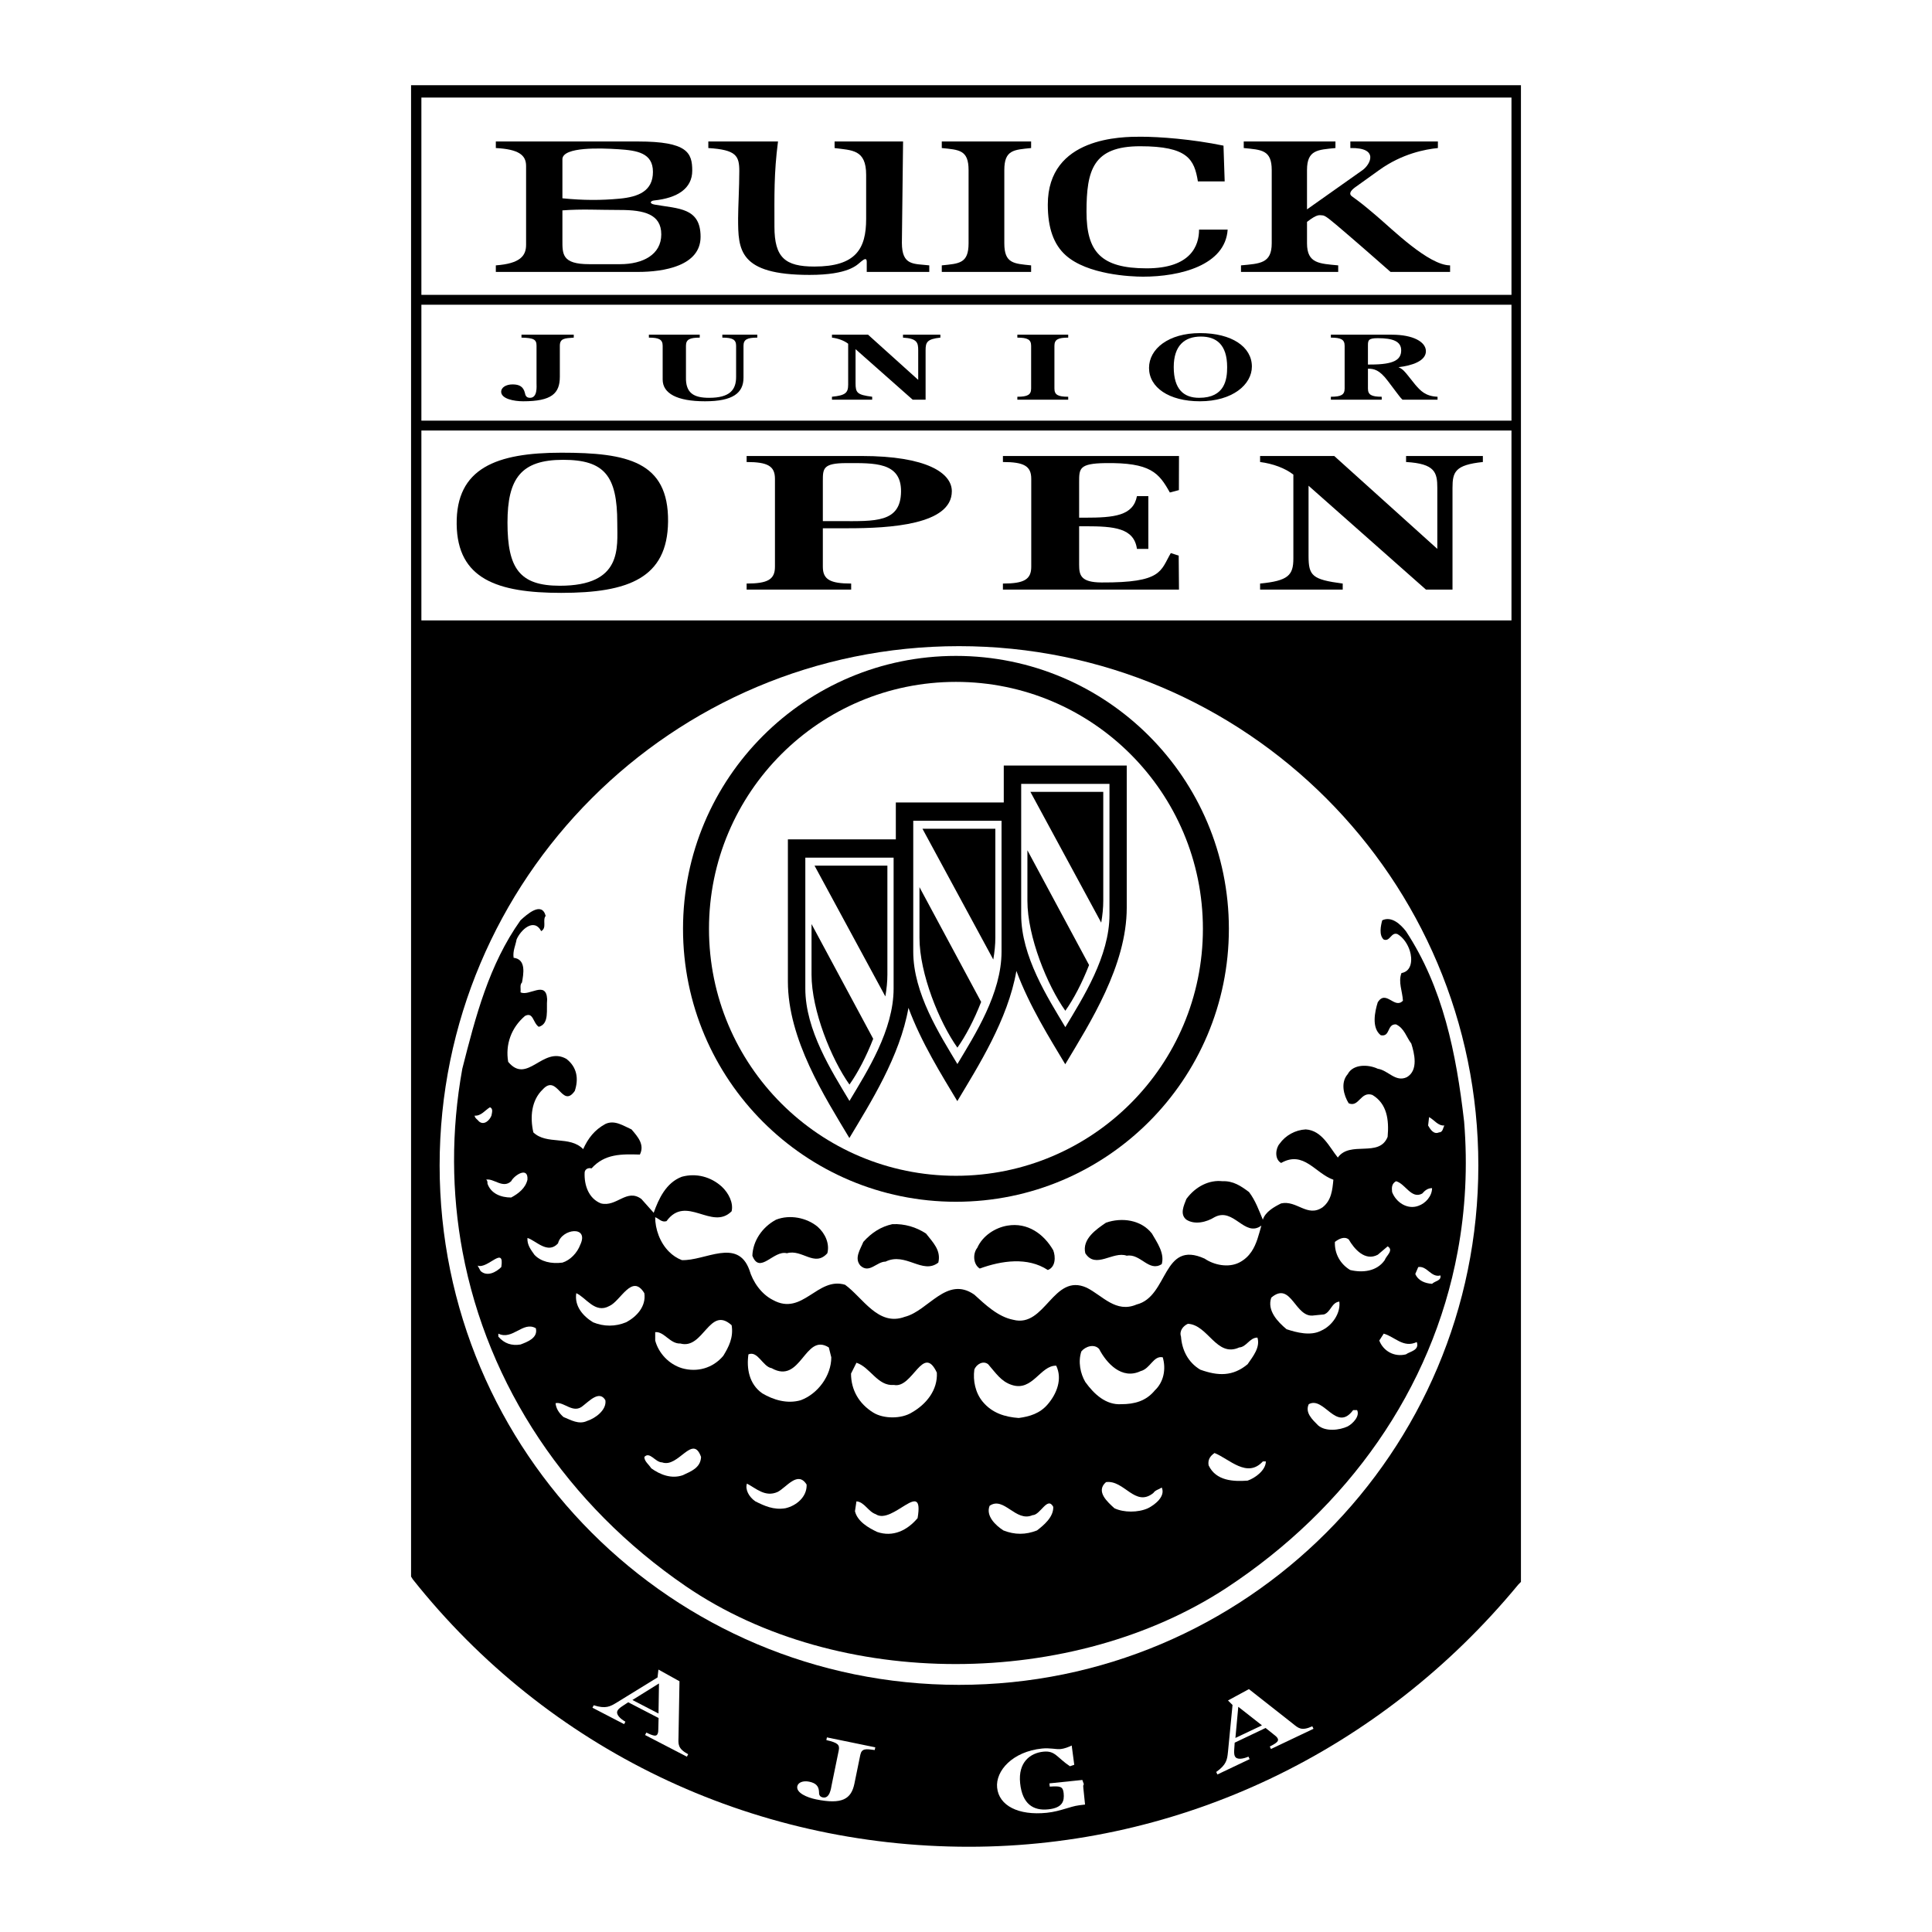 <?xml version="1.0" encoding="utf-8"?>
<!-- Generator: Adobe Illustrator 13.0.0, SVG Export Plug-In . SVG Version: 6.00 Build 14948)  -->
<!DOCTYPE svg PUBLIC "-//W3C//DTD SVG 1.0//EN" "http://www.w3.org/TR/2001/REC-SVG-20010904/DTD/svg10.dtd">
<svg version="1.0" id="Layer_1" xmlns="http://www.w3.org/2000/svg" xmlns:xlink="http://www.w3.org/1999/xlink" x="0px" y="0px"
	 width="192.756px" height="192.756px" viewBox="0 0 192.756 192.756" enable-background="new 0 0 192.756 192.756"
	 xml:space="preserve">
<g>
	<polygon fill-rule="evenodd" clip-rule="evenodd" fill="#FFFFFF" points="0,0 192.756,0 192.756,192.756 0,192.756 0,0 	"/>
	<path fill-rule="evenodd" clip-rule="evenodd" d="M41.012,8.504v148.789l0.167,0.27c13.465,16.961,33.69,26.689,55.488,26.689
		c21.115,0,41.093-9.533,54.812-26.156l0.266-0.273V8.504H41.012L41.012,8.504z"/>
	<path fill-rule="evenodd" clip-rule="evenodd" fill="#FFFFFF" d="M95.678,168.098c28.617,0,51.816-23.199,51.816-51.816
		c0-28.616-23.199-51.815-51.816-51.815s-51.816,23.2-51.816,51.815C43.862,144.898,67.062,168.098,95.678,168.098L95.678,168.098z"
		/>
	<polygon fill-rule="evenodd" clip-rule="evenodd" fill="#FFFFFF" points="42.042,61.898 150.8,61.898 150.8,42.952 42.042,42.952 
		42.042,61.898 	"/>
	<polygon fill-rule="evenodd" clip-rule="evenodd" fill="#FFFFFF" points="150.8,9.734 42.042,9.734 42.042,29.418 150.8,29.418 
		150.8,9.734 	"/>
	<polygon fill-rule="evenodd" clip-rule="evenodd" fill="#FFFFFF" points="42.042,30.403 42.042,41.968 150.8,41.968 150.8,30.403 
		42.042,30.403 	"/>
	<path fill-rule="evenodd" clip-rule="evenodd" d="M146.075,111.896c-0.787-6.84-2.115-13.385-5.807-18.995
		c-0.541-0.689-1.427-1.525-2.362-1.083c-0.147,0.542-0.344,1.477,0.147,1.919c0.641,0.247,0.738-0.787,1.378-0.541
		c0.591,0.344,1.034,1.034,1.23,1.673c0.246,0.788,0.246,2.018-0.837,2.214c-0.344,0.887,0.099,1.82,0.147,2.756
		c-0.836,0.887-1.673-1.131-2.509,0.148c-0.296,0.936-0.64,2.559,0.295,3.297c0.984,0.197,0.591-1.133,1.525-1.082
		c0.837,0.393,1.034,1.279,1.525,1.918c0.296,0.936,0.738,2.658-0.442,3.348c-1.132,0.541-1.87-0.689-2.903-0.838
		c-0.936-0.443-2.461-0.492-3.002,0.541c-0.738,0.838-0.394,2.117,0.099,2.904c1.033,0.443,1.181-1.23,2.361-0.836
		c1.477,0.885,1.674,2.51,1.525,4.182c-0.836,2.117-3.739,0.346-4.97,2.068c-0.837-1.033-1.575-2.707-3.199-2.807
		c-1.033,0.051-2.018,0.592-2.608,1.428c-0.394,0.443-0.541,1.525,0.148,1.92c2.264-1.279,3.396,1.033,5.216,1.672
		c-0.098,1.035-0.196,2.068-1.082,2.756c-1.525,1.033-2.56-0.736-4.134-0.393c-0.689,0.344-1.575,0.836-1.821,1.623
		c-0.394-0.934-0.738-1.918-1.378-2.756c-0.787-0.59-1.574-1.131-2.657-1.082c-1.279-0.148-2.657,0.492-3.593,1.771
		c-0.246,0.641-0.688,1.525,0,2.066c0.837,0.541,2.018,0.246,2.806-0.246c1.919-1.033,3.002,2.068,4.675,0.838
		c-0.254,0.887-0.466,1.834-0.992,2.607c-0.292,0.428-0.679,0.803-1.223,1.082c-1.082,0.543-2.51,0.246-3.444-0.393
		c-4.232-1.92-3.593,3.789-6.791,4.576c-2.067,0.887-3.396-0.887-4.971-1.674c-3.347-1.525-4.134,4.037-7.332,3.199
		c-1.526-0.295-2.806-1.525-3.888-2.51c-2.756-1.92-4.577,1.625-6.938,2.215c-2.658,0.984-4.183-1.92-5.955-3.199
		c-2.756-0.836-4.232,3.15-7.185,1.525c-1.181-0.59-2.018-1.82-2.362-3.002c-1.182-3.248-4.429-0.885-6.742-0.984
		c-0.493-0.191-0.917-0.48-1.272-0.836c-0.923-0.92-1.385-2.271-1.385-3.445c0.393,0.148,0.64,0.543,1.131,0.395
		c1.969-2.707,4.527,0.984,6.496-0.984c0.197-0.836-0.295-1.82-0.984-2.461c-1.083-0.984-2.559-1.377-3.986-0.984
		c-1.575,0.592-2.313,2.215-2.805,3.594l-1.23-1.379c-1.477-1.082-2.46,0.836-4.036,0.443c-1.23-0.492-1.673-1.82-1.624-3.051
		c0-0.346,0.345-0.541,0.689-0.443c1.329-1.477,3.002-1.428,4.823-1.379c0.492-0.982-0.197-1.771-0.836-2.51
		c-0.788-0.344-1.673-0.982-2.608-0.541c-1.083,0.592-1.723,1.428-2.215,2.51c-1.329-1.377-3.642-0.393-4.97-1.672
		c-0.345-1.527-0.197-3.199,0.935-4.281c1.476-1.625,1.919,1.967,3.199,0.146c0.394-1.182,0.246-2.361-0.837-3.199
		c-2.362-1.328-3.888,2.609-5.807,0.297c-0.295-1.723,0.295-3.396,1.673-4.578c0.837-0.441,0.788,0.689,1.378,1.084
		c1.083-0.297,0.738-1.723,0.837-2.756c-0.099-1.92-1.821-0.246-2.658-0.689c0.049-0.346-0.098-0.738,0.148-0.984
		c0.147-0.836,0.442-2.313-0.837-2.46c-0.099-0.689,0.197-1.23,0.295-1.821c0.394-0.935,1.722-2.214,2.46-0.836
		c0.591-0.344,0.099-1.083,0.443-1.525c-0.394-1.477-1.87-0.147-2.51,0.443c-3.149,4.429-4.478,9.595-5.807,14.812
		c-1.126,6.234-1.075,12.387,0.026,18.258c2.504,13.359,10.438,25.264,22.267,33.365c15.255,10.434,38.631,10.236,53.985,0.148
		c12.048-7.932,20.474-19.748,23.027-33.514C146.207,120.719,146.441,116.371,146.075,111.896L146.075,111.896z"/>
	<path fill-rule="evenodd" clip-rule="evenodd" fill="#FFFFFF" d="M49.031,111.307c-0.197,0.492-0.738,0.984-1.23,0.59
		c-0.147-0.195-0.443-0.344-0.443-0.59c0.64,0.049,1.033-0.541,1.526-0.836C49.228,110.617,49.08,111.012,49.031,111.307
		L49.031,111.307z"/>
	<path fill-rule="evenodd" clip-rule="evenodd" fill="#FFFFFF" d="M144.106,112.291c-0.146,0.246-0.146,0.689-0.541,0.689
		c-0.541,0.244-0.886-0.346-1.082-0.689l0.098-0.838C143.123,111.75,143.468,112.34,144.106,112.291L144.106,112.291z"/>
	<path fill-rule="evenodd" clip-rule="evenodd" fill="#FFFFFF" d="M52.623,117.703c-0.197,0.838-0.886,1.379-1.624,1.773
		c-1.033,0-2.018-0.395-2.362-1.379c0-0.148,0-0.344-0.147-0.395c0.738-0.195,1.673,0.936,2.51,0.148
		C51.294,117.262,52.722,116.326,52.623,117.703L52.623,117.703z"/>
	<path fill-rule="evenodd" clip-rule="evenodd" fill="#FFFFFF" d="M141.893,119.082c0.295-0.344,0.591-0.541,0.984-0.541
		c0,0.787-0.64,1.525-1.378,1.771c-1.083,0.393-2.215-0.346-2.608-1.379c-0.049-0.443-0.049-0.836,0.394-1.082
		C140.219,118.098,140.81,119.672,141.893,119.082L141.893,119.082z"/>
	<path fill-rule="evenodd" clip-rule="evenodd" d="M81.56,122.379c0.787,0.689,1.23,1.723,0.984,2.658
		c-1.279,1.426-2.509-0.443-4.035,0c-1.329-0.346-2.707,2.164-3.445,0.246c0.049-1.477,0.984-2.855,2.362-3.594
		C78.804,121.148,80.477,121.492,81.56,122.379L81.56,122.379z"/>
	<path fill-rule="evenodd" clip-rule="evenodd" d="M114.925,123.068c0.541,0.934,1.279,1.969,0.984,3.051
		c-1.279,0.836-2.116-1.082-3.494-0.836c-1.378-0.492-3.101,1.377-4.134-0.246c-0.345-1.428,1.132-2.412,2.066-3.051
		C111.923,121.443,113.842,121.689,114.925,123.068L114.925,123.068z"/>
	<path fill-rule="evenodd" clip-rule="evenodd" d="M92.386,123.068c0.689,0.885,1.526,1.672,1.23,2.902
		c-1.575,1.23-3.248-1.082-5.266-0.098c-0.886,0-1.624,1.23-2.51,0.395c-0.64-0.738,0-1.625,0.295-2.363
		c0.836-0.936,1.771-1.525,2.903-1.771C90.27,122.084,91.401,122.428,92.386,123.068L92.386,123.068z"/>
	<path fill-rule="evenodd" clip-rule="evenodd" d="M105.082,124.74c0.246,0.641,0.246,1.674-0.541,1.969
		c-2.018-1.328-4.626-0.934-6.791-0.146c-0.689-0.443-0.689-1.525-0.246-2.068c0.541-1.229,1.82-2.018,3.002-2.213
		C102.523,121.936,104.147,123.117,105.082,124.74L105.082,124.74z"/>
	<path fill-rule="evenodd" clip-rule="evenodd" fill="#FFFFFF" d="M57.889,124.199c-0.295,0.789-0.984,1.525-1.771,1.771
		c-1.132,0.148-2.166-0.098-2.805-0.787c-0.344-0.492-0.738-0.984-0.689-1.672c0.837,0.246,2.018,1.672,3.051,0.541
		C56.019,122.576,58.824,122.23,57.889,124.199L57.889,124.199z"/>
	<path fill-rule="evenodd" clip-rule="evenodd" fill="#FFFFFF" d="M137.464,125.184l0.983-0.836c0.64,0.393-0.147,0.936-0.295,1.377
		c-0.787,1.133-2.214,1.279-3.444,0.984c-0.984-0.59-1.575-1.623-1.525-2.805c0.393-0.295,0.935-0.59,1.378-0.246
		C135.102,124.594,136.184,125.873,137.464,125.184L137.464,125.184z"/>
	<path fill-rule="evenodd" clip-rule="evenodd" fill="#FFFFFF" d="M50.015,126.414c-0.541,0.541-1.427,0.984-2.067,0.395
		l-0.295-0.541C48.637,126.66,50.359,124.199,50.015,126.414L50.015,126.414z"/>
	<path fill-rule="evenodd" clip-rule="evenodd" fill="#FFFFFF" d="M143.714,127.25c0.098,0.543-0.542,0.543-0.837,0.838
		c-0.689-0.049-1.378-0.295-1.673-0.984l0.295-0.689C142.385,126.268,142.778,127.498,143.714,127.25L143.714,127.25z"/>
	<path fill-rule="evenodd" clip-rule="evenodd" fill="#FFFFFF" d="M64.286,129.021c0.197,1.33-0.787,2.363-1.821,2.904
		c-1.083,0.443-2.214,0.443-3.297,0c-1.033-0.639-1.87-1.623-1.673-2.904c0.984,0.443,1.87,2.068,3.297,1.281
		C61.924,129.811,63.056,127.004,64.286,129.021L64.286,129.021z"/>
	<path fill-rule="evenodd" clip-rule="evenodd" fill="#FFFFFF" d="M132.1,131.139c0.688-0.246,0.738-1.182,1.525-1.279
		c0.147,1.131-0.688,2.41-1.82,2.904c-1.034,0.541-2.412,0.195-3.445-0.148c-0.886-0.738-1.969-1.871-1.525-3.15
		c2.018-1.723,2.362,2.117,4.281,1.771L132.1,131.139L132.1,131.139z"/>
	<path fill-rule="evenodd" clip-rule="evenodd" fill="#FFFFFF" d="M72.997,132.221c0.197,1.23-0.295,2.166-0.836,3.051
		c-1.033,1.23-2.608,1.674-4.134,1.23c-1.279-0.393-2.313-1.475-2.657-2.756v-0.836c0.886-0.098,1.476,1.182,2.51,1.133
		C70.191,134.682,70.782,130.203,72.997,132.221L72.997,132.221z"/>
	<path fill-rule="evenodd" clip-rule="evenodd" fill="#FFFFFF" d="M123.635,134.436c0.738-0.049,1.034-0.984,1.821-0.984
		c0.295,0.984-0.443,1.871-0.984,2.658c-1.477,1.23-2.952,1.18-4.725,0.541c-1.229-0.738-1.82-1.969-1.919-3.297
		c-0.197-0.59,0.246-1.084,0.689-1.279C120.535,132.172,121.371,135.469,123.635,134.436L123.635,134.436z"/>
	<path fill-rule="evenodd" clip-rule="evenodd" fill="#FFFFFF" d="M53.46,132.518c0.246,0.982-0.886,1.377-1.526,1.623
		c-0.886,0.148-1.624-0.098-2.214-0.787v-0.295C51.146,133.746,52.18,131.779,53.46,132.518L53.46,132.518z"/>
	<path fill-rule="evenodd" clip-rule="evenodd" fill="#FFFFFF" d="M141.352,133.895c0.295,0.836-0.689,0.936-1.083,1.23
		c-1.182,0.295-2.264-0.346-2.657-1.379l0.442-0.688C139.137,133.354,140.022,134.533,141.352,133.895L141.352,133.895z"/>
	<path fill-rule="evenodd" clip-rule="evenodd" fill="#FFFFFF" d="M82.938,135.42c0,1.82-1.329,3.643-3.051,4.281
		c-1.378,0.395-2.756-0.049-3.838-0.689c-1.329-0.934-1.575-2.51-1.378-3.887c0.935-0.395,1.427,1.23,2.313,1.377
		c2.953,1.674,3.297-3.592,5.708-2.066L82.938,135.42L82.938,135.42z"/>
	<path fill-rule="evenodd" clip-rule="evenodd" fill="#FFFFFF" d="M113.793,136.799c0.984-0.246,1.279-1.576,2.215-1.379
		c0.344,1.182,0.098,2.461-0.788,3.297c-0.886,1.084-2.066,1.379-3.346,1.379c-1.526,0.098-2.707-0.984-3.593-2.215
		c-0.492-0.838-0.738-2.018-0.394-3.051c0.394-0.492,1.279-0.787,1.771-0.246C110.397,136.01,111.923,137.684,113.793,136.799
		L113.793,136.799z"/>
	<path fill-rule="evenodd" clip-rule="evenodd" fill="#FFFFFF" d="M89.187,138.176c1.87,0.395,2.904-4.184,4.282-1.23
		c0.098,1.723-1.034,3.15-2.51,3.986c-1.033,0.641-2.805,0.641-3.838,0c-1.427-0.887-2.214-2.264-2.214-3.889l0.542-1.082
		C86.825,136.404,87.563,138.324,89.187,138.176L89.187,138.176z"/>
	<path fill-rule="evenodd" clip-rule="evenodd" fill="#FFFFFF" d="M100.948,138.176c2.067,0.689,2.854-1.969,4.43-1.92
		c0.64,1.33,0.049,2.807-0.837,3.84c-0.787,0.934-1.821,1.23-2.903,1.377c-1.378-0.098-2.657-0.492-3.593-1.623
		c-0.738-0.887-0.984-2.117-0.836-3.199c0.197-0.541,0.886-0.936,1.378-0.541C99.324,136.945,99.866,137.832,100.948,138.176
		L100.948,138.176z"/>
	<path fill-rule="evenodd" clip-rule="evenodd" fill="#FFFFFF" d="M60.399,139.701c0.147,0.984-1.034,1.82-1.821,2.066
		c-0.836,0.395-1.624-0.098-2.362-0.393c-0.443-0.395-0.738-0.836-0.788-1.379c0.837-0.195,1.771,1.133,2.756,0.246
		C58.774,139.801,59.808,138.668,60.399,139.701L60.399,139.701z"/>
	<path fill-rule="evenodd" clip-rule="evenodd" fill="#FFFFFF" d="M135.003,140.686h0.394c0.296,0.592-0.394,1.328-0.935,1.625
		c-0.837,0.393-2.215,0.541-2.953-0.1c-0.59-0.59-1.328-1.279-0.935-2.115C132.1,139.258,133.33,142.949,135.003,140.686
		L135.003,140.686z"/>
	<path fill-rule="evenodd" clip-rule="evenodd" fill="#FFFFFF" d="M69.945,145.361c-0.049,1.082-0.984,1.426-1.82,1.82
		c-1.132,0.395-2.264-0.049-3.15-0.689c-0.246-0.393-0.689-0.688-0.689-1.131c0.542-0.592,1.083,0.541,1.771,0.541
		C67.682,146.492,69.109,142.998,69.945,145.361L69.945,145.361z"/>
	<path fill-rule="evenodd" clip-rule="evenodd" fill="#FFFFFF" d="M125.997,145.805h0.296c0,0.885-1.083,1.672-1.821,1.918
		c-1.378,0.098-3.149,0.049-3.888-1.525c-0.099-0.541,0.147-0.936,0.591-1.23C122.651,145.557,124.423,147.525,125.997,145.805
		L125.997,145.805z"/>
	<path fill-rule="evenodd" clip-rule="evenodd" fill="#FFFFFF" d="M80.477,148.117c0.049,1.23-1.033,2.115-2.116,2.361
		c-1.181,0.197-2.116-0.246-3.002-0.689c-0.64-0.441-1.034-1.18-0.837-1.771c0.935,0.492,1.821,1.379,3.051,0.838
		C78.459,148.412,79.591,146.689,80.477,148.117L80.477,148.117z"/>
	<path fill-rule="evenodd" clip-rule="evenodd" fill="#FFFFFF" d="M115.072,148.953c0.197-0.295,0.541-0.344,0.837-0.541
		c0.394,0.887-0.689,1.723-1.378,2.066c-0.984,0.443-2.411,0.443-3.347,0c-0.64-0.59-1.919-1.672-0.837-2.607
		C112.169,147.625,113.252,150.43,115.072,148.953L115.072,148.953z"/>
	<path fill-rule="evenodd" clip-rule="evenodd" fill="#FFFFFF" d="M87.366,151.068c1.673,1.133,4.872-3.689,4.183,0.395
		c-1.033,1.23-2.46,1.92-4.035,1.379c-0.836-0.395-1.968-1.033-2.214-2.068l0.147-0.984
		C86.234,149.84,86.628,150.822,87.366,151.068L87.366,151.068z"/>
	<path fill-rule="evenodd" clip-rule="evenodd" fill="#FFFFFF" d="M103.016,151.168c0.787,0,1.477-1.92,2.066-0.836
		c0.05,1.033-0.983,1.869-1.624,2.361c-1.132,0.443-2.214,0.443-3.346,0c-0.837-0.541-1.771-1.477-1.378-2.461
		C100.161,149.248,101.343,151.906,103.016,151.168L103.016,151.168z"/>
	<path fill-rule="evenodd" clip-rule="evenodd" d="M95.375,119.9c15.038,0,27.23-12.191,27.23-27.23s-12.192-27.23-27.23-27.23
		c-15.039,0-27.23,12.191-27.23,27.23S80.336,119.9,95.375,119.9L95.375,119.9z"/>
	<path fill-rule="evenodd" clip-rule="evenodd" fill="#FFFFFF" d="M95.375,117.309c13.607,0,24.639-11.031,24.639-24.638
		s-11.031-24.639-24.639-24.639S70.736,79.063,70.736,92.67S81.768,117.309,95.375,117.309L95.375,117.309z"/>
	<path fill-rule="evenodd" clip-rule="evenodd" d="M100.146,76.38v3.681H89.377v3.681H78.608v14.176
		c0,5.795,3.681,11.52,6.134,15.623c2.081-3.48,5.042-8.125,5.895-12.988c1.292,3.486,3.327,6.721,4.874,9.307
		c2.081-3.479,5.042-8.123,5.895-12.988c1.292,3.488,3.327,6.72,4.874,9.308c2.454-4.104,6.135-9.829,6.135-15.622V76.38H100.146
		L100.146,76.38z"/>
	<path fill-rule="evenodd" clip-rule="evenodd" fill="#FFFFFF" d="M84.751,109.84c1.762-2.945,4.405-7.057,4.405-11.217V85.568
		h-8.809v13.055C80.347,102.783,82.989,106.895,84.751,109.84L84.751,109.84z"/>
	<path fill-rule="evenodd" clip-rule="evenodd" d="M80.967,92.193v5.043c0,3.574,1.981,8.438,3.784,10.969
		c0.82-1.152,1.678-2.787,2.369-4.564L80.967,92.193L80.967,92.193z"/>
	<path fill-rule="evenodd" clip-rule="evenodd" d="M88.331,99.414c0.131-0.756,0.204-1.49,0.204-2.178V86.366h-7.269L88.331,99.414
		L88.331,99.414z"/>
	<path fill-rule="evenodd" clip-rule="evenodd" fill="#FFFFFF" d="M95.52,106.16c1.762-2.945,4.404-7.057,4.404-11.217V81.888
		h-8.809v13.056C91.115,99.104,93.758,103.215,95.52,106.16L95.52,106.16z"/>
	<path fill-rule="evenodd" clip-rule="evenodd" d="M91.736,88.513v5.044c0,3.574,1.981,8.436,3.784,10.967
		c0.82-1.152,1.678-2.785,2.369-4.562L91.736,88.513L91.736,88.513z"/>
	<path fill-rule="evenodd" clip-rule="evenodd" d="M99.1,95.733c0.131-0.756,0.205-1.49,0.205-2.177V82.686h-7.27L99.1,95.733
		L99.1,95.733z"/>
	<path fill-rule="evenodd" clip-rule="evenodd" fill="#FFFFFF" d="M106.289,102.479c1.762-2.945,4.404-7.056,4.404-11.215V78.207
		h-8.809v13.056C101.885,95.423,104.526,99.533,106.289,102.479L106.289,102.479z"/>
	<path fill-rule="evenodd" clip-rule="evenodd" d="M102.505,84.833v5.043c0,3.574,1.981,8.437,3.784,10.968
		c0.82-1.152,1.678-2.787,2.368-4.563L102.505,84.833L102.505,84.833z"/>
	<path fill-rule="evenodd" clip-rule="evenodd" d="M109.869,92.053c0.131-0.756,0.204-1.49,0.204-2.177V79.005h-7.269
		L109.869,92.053L109.869,92.053z"/>
	<path fill-rule="evenodd" clip-rule="evenodd" d="M65.322,20.415c-0.581-0.102-0.445-0.376-0.059-0.416
		c2.317-0.238,3.802-1.189,3.802-2.971c0-1.783-0.475-2.912-5.407-2.912c-2.322,0-5.169,0-7.546,0c-0.159,0-0.321,0-0.475,0
		c-2.265,0-4.393,0-6.168,0c0,0.172,0,0.393,0,0.654c2.246,0.119,3.019,0.683,3.019,1.783c0,2.31,0,5.417,0,7.873
		c0,1.099-0.594,1.872-3.019,2.05c0,0.265,0,0.487,0,0.654c3.138,0,11.634,0,14.189,0c2.555,0,6.239-0.594,6.239-3.506
		C69.897,20.712,67.699,20.831,65.322,20.415L65.322,20.415z"/>
	<path fill-rule="evenodd" clip-rule="evenodd" fill="#FFFFFF" d="M61.698,14.889c1.842,0.119,3.446,0.356,3.446,2.258
		c0,1.902-1.426,2.496-3.328,2.674c-1.831,0.171-3.611,0.176-5.704-0.037v-3.945C56.231,14.651,59.855,14.77,61.698,14.889
		L61.698,14.889z"/>
	<path fill-rule="evenodd" clip-rule="evenodd" fill="#FFFFFF" d="M61.876,26.357c-2.258,0-0.356,0-3.09,0
		c-2.733,0-2.674-1.011-2.674-2.437v-2.93c1.961-0.15,3.479-0.041,5.764-0.041c2.377,0,4.1,0.416,4.1,2.436
		S64.134,26.357,61.876,26.357L61.876,26.357z"/>
	<path fill-rule="evenodd" clip-rule="evenodd" d="M89.981,24.218L90.1,14.116h-6.833v0.654c1.723,0.238,3.149,0.119,3.149,2.674
		s0,2.496,0,4.397c0,2.971-1.01,4.753-5.169,4.753c-2.911,0-3.981-0.891-3.981-3.981s-0.06-5.289,0.356-8.497H70.67v0.654
		c2.793,0.178,3.09,0.772,3.09,2.317c0,1.545-0.119,3.625-0.119,4.695c0,3.149,0.06,5.645,7.13,5.645c3.921,0,4.753-1.01,5.11-1.307
		c0.356-0.297,0.594-0.416,0.594,0s0,0.594,0,1.01h6.239v-0.654C91.169,26.297,89.981,26.535,89.981,24.218L89.981,24.218z"/>
	<path fill-rule="evenodd" clip-rule="evenodd" d="M93.962,14.77c1.723,0.178,2.673,0.178,2.673,2.198v7.309
		c0,2.021-0.95,2.021-2.673,2.199v0.654h8.913v-0.654c-1.724-0.178-2.674-0.178-2.674-2.199v-7.309c0-2.02,0.95-2.02,2.674-2.198
		v-0.654h-8.913V14.77L93.962,14.77z"/>
	<path fill-rule="evenodd" clip-rule="evenodd" d="M114.402,26.772c-4.575,0-6.001-1.664-6.001-5.645
		c0-4.16,0.653-6.536,5.348-6.536c4.753,0,5.407,1.307,5.764,3.505h2.674l-0.119-3.565c-3.149-0.653-6.417-0.891-8.26-0.891
		c-1.841,0-9.269,0-9.269,6.773c0,2.346,0.591,3.98,1.782,5.051c2.159,1.941,6.477,2.139,7.725,2.139c3.684,0,8.2-1.129,8.438-4.694
		h-2.853C119.631,24.515,118.8,26.772,114.402,26.772L114.402,26.772z"/>
	<path fill-rule="evenodd" clip-rule="evenodd" d="M137.338,21.544c-1.336-1.13-1.472-1.239-2.483-1.978
		c-0.279-0.221-0.131-0.518,0.31-0.852l2.435-1.746c2.304-1.651,4.604-2.072,5.859-2.198v-0.654h-8.734v0.654
		c2.911-0.06,1.985,1.651,1.222,2.198L130.4,20.89v-3.922c0-2.02,1.068-2.02,2.838-2.198v-0.654h-9.15v0.654
		c1.769,0.178,2.792,0.178,2.792,2.198v7.309c0,2.021-1.191,2.021-3.066,2.199v0.654h9.699v-0.654
		c-1.875-0.178-3.112-0.178-3.112-2.199v-2.139c1.07-0.832,1.233-0.653,1.53-0.653c0.298,0,0.772,0.416,2.406,1.812
		c1.635,1.396,4.397,3.833,4.397,3.833h5.942v-0.654C142.537,26.476,138.883,22.851,137.338,21.544L137.338,21.544z"/>
	<path fill-rule="evenodd" clip-rule="evenodd" d="M55.855,37.591c0,1.666-0.822,2.445-3.657,2.445
		c-0.935,0-2.197-0.248-2.197-0.957c0-0.407,0.468-0.727,1.134-0.727c0.695,0,1.077,0.23,1.233,0.842
		c0.043,0.204,0.1,0.496,0.51,0.496c0.766,0,0.652-1.151,0.652-1.452V34.5c0-0.629-0.27-0.788-1.502-0.815v-0.292h5.216v0.292
		c-0.921,0.062-1.389,0.08-1.389,0.815V37.591L55.855,37.591z"/>
	<path fill-rule="evenodd" clip-rule="evenodd" d="M68.438,37.618c-0.042,1.603,0.78,2.072,2.311,2.072
		c2.055,0,2.693-0.788,2.693-2.081V34.5c0-0.62-0.354-0.815-1.375-0.815v-0.292h3.487v0.292c-1.021,0-1.375,0.195-1.375,0.815v3.18
		c0,1.541-1.077,2.356-3.841,2.356c-2.82,0-4.224-0.797-4.224-2.17V34.5c0-0.62-0.354-0.815-1.375-0.815v-0.292h5.074v0.292
		c-1.021,0-1.375,0.195-1.375,0.815V37.618L68.438,37.618z"/>
	<path fill-rule="evenodd" clip-rule="evenodd" d="M91.61,37.901v-2.958c0-0.753-0.113-1.178-1.517-1.258v-0.292h3.728v0.292
		c-1.346,0.142-1.474,0.479-1.474,1.258v4.933h-1.29l-5.698-5.04v3.401c0,0.965,0.17,1.151,1.658,1.346v0.292h-4.011v-0.292
		c1.36-0.133,1.616-0.398,1.616-1.214v-4.074c-0.397-0.31-0.992-0.532-1.616-0.611v-0.292h3.6L91.61,37.901L91.61,37.901z"/>
	<path fill-rule="evenodd" clip-rule="evenodd" d="M102.876,34.5c0-0.62-0.354-0.815-1.375-0.815v-0.292h5.074v0.292
		c-1.021,0-1.375,0.195-1.375,0.815v4.269c0,0.62,0.354,0.815,1.375,0.815v0.292h-5.074v-0.292c1.021,0,1.375-0.195,1.375-0.815
		V34.5L102.876,34.5z"/>
	<path fill-rule="evenodd" clip-rule="evenodd" d="M114.639,36.706c0-1.887,1.928-3.472,5.088-3.472
		c3.189,0,5.174,1.382,5.174,3.339c0,1.789-1.928,3.463-5.188,3.463C116.623,40.036,114.639,38.654,114.639,36.706L114.639,36.706z"
		/>
	<path fill-rule="evenodd" clip-rule="evenodd" fill="#FFFFFF" d="M117.104,36.626c0,2.223,1.007,3.064,2.537,3.064
		c2.58,0,2.792-1.851,2.792-3.055c0-2.286-1.105-3.056-2.622-3.056C118.182,33.579,117.104,34.482,117.104,36.626L117.104,36.626z"
		/>
	<path fill-rule="evenodd" clip-rule="evenodd" d="M141.199,38.379c0.524,0.603,1.006,1.151,2.225,1.205v0.292h-3.501
		c-0.24-0.23-0.41-0.496-0.609-0.744l-0.836-1.107c-0.851-1.143-1.403-1.24-1.998-1.24v1.984c0,0.62,0.354,0.815,1.374,0.815v0.292
		h-5.073v-0.292c1.021,0,1.374-0.195,1.374-0.815V34.5c0-0.62-0.354-0.815-1.374-0.815v-0.292h6.094
		c2.098,0,3.388,0.708,3.388,1.647c0,0.975-1.375,1.435-2.735,1.595c0.439,0.186,0.666,0.496,0.907,0.788L141.199,38.379
		L141.199,38.379z"/>
	<path fill-rule="evenodd" clip-rule="evenodd" fill="#FFFFFF" d="M136.748,36.369c2.339,0,3.048-0.478,3.048-1.417
		c0-0.895-0.822-1.213-2.339-1.213c-0.936,0-0.978,0.222-0.978,0.726v1.904H136.748L136.748,36.369z"/>
	<path fill-rule="evenodd" clip-rule="evenodd" d="M45.562,52.304c-0.071-5.601,3.962-7.138,10.458-7.138
		c6.555,0,10.69,0.871,10.633,6.865c-0.054,5.646-3.962,7.12-10.662,7.12C49.641,59.15,45.632,57.786,45.562,52.304L45.562,52.304z"
		/>
	<path fill-rule="evenodd" clip-rule="evenodd" fill="#FFFFFF" d="M50.632,52.14c0,4.57,1.207,6.298,5.214,6.3
		c6.286,0.005,5.739-3.806,5.739-6.282c0-4.698-1.288-6.277-5.39-6.282C51.984,45.871,50.632,47.733,50.632,52.14L50.632,52.14z"/>
	<path fill-rule="evenodd" clip-rule="evenodd" d="M82.095,52.704v3.842c0,1.274,0.729,1.675,2.826,1.675v0.601h-10.43v-0.601
		c2.098,0,2.826-0.401,2.826-1.675V47.77c0-1.275-0.729-1.675-2.826-1.675v-0.601h11.472c6.525,0,9.001,1.712,9.001,3.514
		c0,3.351-6.199,3.697-10.365,3.697H82.095L82.095,52.704z"/>
	<path fill-rule="evenodd" clip-rule="evenodd" fill="#FFFFFF" d="M82.095,51.994h1.719c3.466,0,6.051,0.181,6.082-2.95
		c0.029-2.972-2.703-2.84-5.441-2.84c-2.36,0-2.36,0.546-2.36,1.802V51.994L82.095,51.994z"/>
	<path fill-rule="evenodd" clip-rule="evenodd" d="M100.062,58.222c2.098,0,2.826-0.401,2.826-1.675V47.77
		c0-1.275-0.729-1.675-2.826-1.675v-0.601h17.566l-0.01,3.405l-0.903,0.237c-1.091-1.954-1.906-3.002-6.458-2.932
		c-2.592,0.04-2.592,0.546-2.592,1.894v3.551h0.582c2.913,0,4.811-0.187,5.186-2.148h1.137v5.262h-1.137
		c-0.295-2.085-2.272-2.258-5.127-2.258h-0.641v3.842c0,1.056,0.175,1.756,2.243,1.766c6.072,0.028,5.861-1.152,6.903-2.932
		l0.787,0.255l0.029,3.387h-17.566V58.222L100.062,58.222z"/>
	<path fill-rule="evenodd" clip-rule="evenodd" d="M143.401,54.762V48.68c0-1.547-0.233-2.422-3.117-2.585v-0.601h7.661v0.601
		c-2.768,0.291-3.029,0.983-3.029,2.585v10.143h-2.651l-11.711-10.361v6.992c0,1.985,0.35,2.367,3.409,2.768v0.601h-8.244v-0.601
		c2.796-0.273,3.32-0.819,3.32-2.495v-8.376c-0.815-0.637-2.039-1.093-3.32-1.256v-0.601h7.398L143.401,54.762L143.401,54.762z"/>
	<path fill-rule="evenodd" clip-rule="evenodd" fill="#FFFFFF" d="M67.694,173.332c-0.016,0.67-0.097,1.119,0.964,1.688
		l-0.127,0.246l-4.171-2.162l0.127-0.246c0.769,0.379,0.997,0.375,1.112,0.152c0.073-0.141,0.083-0.334,0.081-0.504l0.027-1.1
		l-3.03-1.57l-0.504,0.332c-0.207,0.139-0.454,0.293-0.561,0.502c-0.196,0.379,0.273,0.811,0.784,1.104l-0.127,0.244l-3.161-1.639
		l0.127-0.244c1.205,0.379,1.635,0.131,2.32-0.287l3.652-2.248l0.395-0.242l0.089-0.785l2.101,1.166L67.694,173.332L67.694,173.332z
		"/>
	<polygon fill-rule="evenodd" clip-rule="evenodd" points="65.747,167.959 63.096,169.609 65.699,170.959 65.747,167.959 	"/>
	<path fill-rule="evenodd" clip-rule="evenodd" fill="#FFFFFF" d="M85.245,177.953c-0.316,1.541-1.225,2.105-3.847,1.566
		c-0.865-0.178-1.985-0.648-1.851-1.303c0.077-0.377,0.571-0.584,1.187-0.457c0.642,0.133,0.952,0.418,0.98,1.014
		c0,0.197-0.002,0.479,0.378,0.557c0.708,0.145,0.822-0.943,0.879-1.221l0.709-3.459c0.12-0.582-0.099-0.781-1.234-1.041l0.055-0.27
		l4.825,0.992l-0.055,0.27c-0.864-0.117-1.3-0.189-1.44,0.49L85.245,177.953L85.245,177.953z"/>
	<path fill-rule="evenodd" clip-rule="evenodd" fill="#FFFFFF" d="M107.179,176.074l-0.43,0.145
		c-1.314-0.873-1.457-1.576-2.656-1.453c-1.278,0.131-2.532,1.025-2.314,3.141c0.215,2.088,1.32,2.766,2.799,2.613
		c1.465-0.15,1.622-0.848,1.542-1.621c-0.069-0.684-0.355-0.713-1.385-0.648l-0.033-0.324l3.284-0.34l0.156,0.447
		c-0.101,0.062-0.077,0.145-0.013,0.777l0.127,1.23c-0.932,0.105-0.996,0.129-1.818,0.373c-0.68,0.203-1.268,0.373-2,0.449
		c-2.85,0.291-4.771-0.723-4.954-2.504c-0.174-1.689,1.554-3.607,4.47-3.906c0.399-0.043,0.738-0.018,1.051,0.01
		c0.313,0.035,0.586,0.064,0.825,0.041c0.347-0.035,0.812-0.209,1.094-0.355L107.179,176.074L107.179,176.074z"/>
	<path fill-rule="evenodd" clip-rule="evenodd" fill="#FFFFFF" d="M129.002,171.982c0.524,0.418,0.832,0.752,1.927,0.25l0.119,0.25
		l-4.244,2.016l-0.118-0.248c0.767-0.383,0.901-0.568,0.793-0.795c-0.067-0.143-0.216-0.268-0.353-0.369l-0.858-0.686l-3.083,1.467
		l-0.04,0.602c-0.016,0.248-0.041,0.539,0.06,0.75c0.183,0.385,0.811,0.271,1.354,0.041l0.118,0.25l-3.216,1.529l-0.118-0.25
		c1.031-0.73,1.094-1.225,1.174-2.021l0.406-4.182l0.047-0.48l-0.454-0.449l2.088-1.133L129.002,171.982L129.002,171.982z"/>
	<polygon fill-rule="evenodd" clip-rule="evenodd" points="123.544,170.287 123.257,173.396 125.905,172.139 123.544,170.287 	"/>
</g>
</svg>
